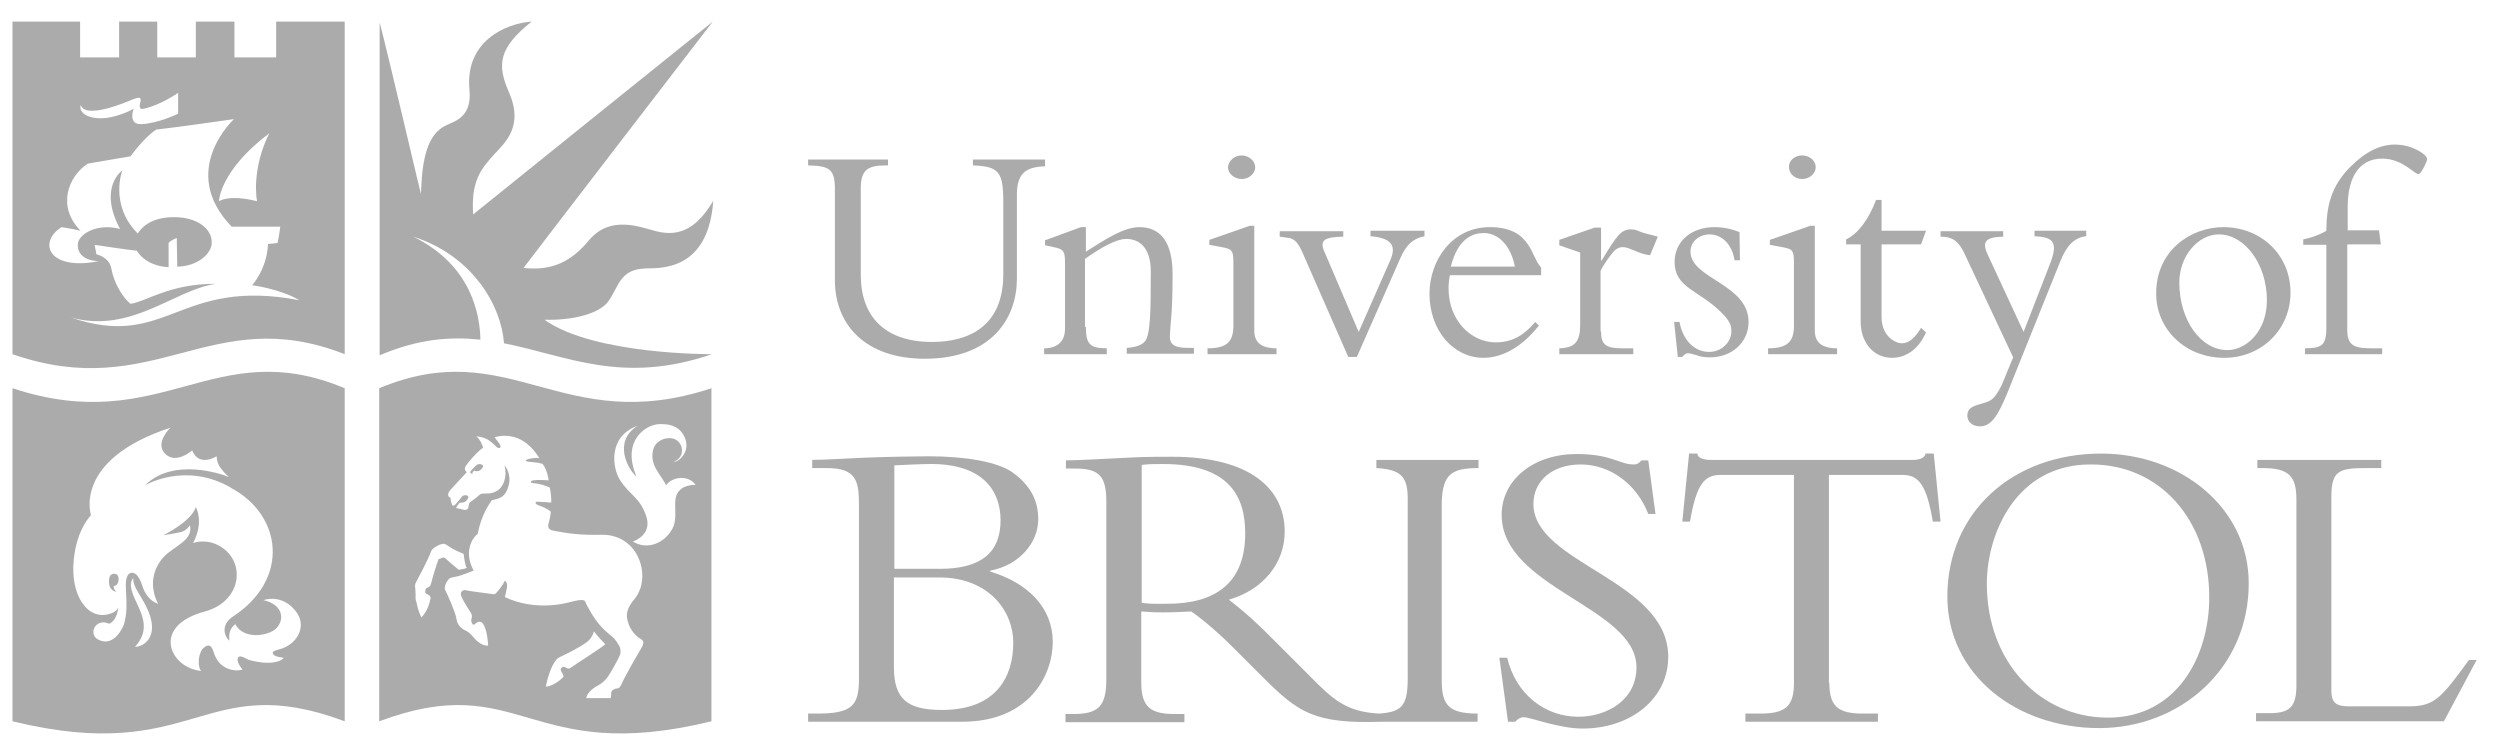 <svg width="103" height="31" viewBox="0 0 103 31" fill="none" xmlns="http://www.w3.org/2000/svg">
<path d="M36.829 23.791H38.699C40.718 23.791 41.747 25.155 41.747 26.483C41.747 27.829 41.092 29.25 38.811 29.25C37.352 29.25 36.829 28.782 36.829 27.473V23.791ZM35.389 27.978C35.389 29.062 35.108 29.399 33.687 29.399H33.294V29.736H39.634C42.42 29.736 43.374 27.81 43.374 26.445C43.374 25.099 42.42 24.034 40.793 23.547V23.51C41.953 23.304 42.775 22.388 42.775 21.398C42.775 20.575 42.42 19.977 41.728 19.472C41.111 19.023 39.765 18.799 38.25 18.799C37.913 18.799 36.604 18.817 35.651 18.855C35.146 18.874 33.949 18.948 33.463 18.948V19.285H34.061C35.277 19.285 35.389 19.808 35.389 20.799V27.978ZM36.829 19.173C37.259 19.154 37.969 19.117 38.362 19.117C40.494 19.117 41.223 20.22 41.223 21.435C41.223 22.781 40.4 23.435 38.736 23.435H36.847V19.173" fill="#595959" fill-opacity="0.5"/>
<path d="M48.105 24.875C47.713 24.875 47.451 24.894 47.039 24.838V19.154C47.357 19.117 47.582 19.117 47.9 19.117C50.574 19.117 51.303 20.37 51.303 21.977C51.303 24.052 50.032 24.875 48.105 24.875ZM60.915 19.285V18.949H56.707V19.285C57.68 19.341 57.998 19.603 57.998 20.538V27.922C57.998 29.044 57.792 29.343 56.801 29.399C55.473 29.325 54.912 28.82 53.977 27.866L52.612 26.502C51.808 25.679 51.284 25.212 50.63 24.707C52.051 24.296 52.93 23.193 52.93 21.903C52.93 20.127 51.49 18.818 48.292 18.818C47.17 18.818 46.815 18.837 46.105 18.874C45.394 18.911 44.347 18.967 43.917 18.967V19.304H44.291C45.3 19.304 45.581 19.622 45.581 20.687V27.979C45.581 29.138 45.226 29.418 44.197 29.418H43.898V29.755H48.797V29.418H48.405C47.432 29.418 47.021 29.156 47.021 28.128V25.193C47.301 25.212 47.526 25.23 47.9 25.23C48.367 25.23 48.648 25.212 49.078 25.193C49.489 25.473 50.106 25.978 50.854 26.726L51.995 27.866C53.491 29.362 54.127 29.829 56.95 29.736H60.877V29.399C59.681 29.399 59.4 29.044 59.4 28.035V20.687C59.438 19.528 59.812 19.285 60.915 19.285Z" fill="#595959" fill-opacity="0.5"/>
<path d="M62.092 27.081C62.448 28.614 63.663 29.53 65.028 29.53C66.188 29.53 67.422 28.857 67.422 27.493C67.422 25.006 61.868 24.24 61.868 21.211C61.868 19.771 63.177 18.706 64.953 18.706C66.412 18.706 66.711 19.136 67.31 19.136C67.441 19.136 67.515 19.098 67.627 18.968H67.908L68.207 21.174H67.908C67.422 19.921 66.319 19.136 65.122 19.136C63.981 19.136 63.177 19.79 63.177 20.762C63.177 23.23 68.731 23.884 68.731 27.063C68.731 28.764 67.216 30.017 65.197 30.017C64.243 30.017 63.027 29.549 62.784 29.549C62.635 29.549 62.504 29.643 62.429 29.736H62.13L61.774 27.1H62.092" fill="#595959" fill-opacity="0.5"/>
<path d="M75.369 28.128C75.369 29.063 75.687 29.399 76.734 29.399H77.37V29.736H71.91V29.399H72.546C73.593 29.399 73.911 29.063 73.911 28.128V19.566H70.9C70.208 19.566 69.89 19.958 69.628 21.491H69.311L69.591 18.687H69.928C69.946 18.799 70.021 18.855 70.115 18.893C70.227 18.93 70.339 18.949 70.47 18.949H78.791C79.034 18.949 79.296 18.893 79.334 18.687H79.67L79.951 21.491H79.633C79.371 19.958 79.053 19.566 78.361 19.566H75.351V28.128" fill="#595959" fill-opacity="0.5"/>
<path d="M92.648 24.034C92.648 20.912 89.843 18.687 86.57 18.687C82.886 18.687 80.231 21.136 80.231 24.576C80.231 27.81 83.092 29.997 86.477 29.997C89.843 29.997 92.648 27.53 92.648 24.034ZM91.021 24.613C91.021 27.062 89.674 29.567 86.851 29.567C84.064 29.567 81.858 27.287 81.858 24.052C81.858 21.977 83.073 19.136 86.121 19.136C88.964 19.117 91.021 21.398 91.021 24.613Z" fill="#595959" fill-opacity="0.5"/>
<path d="M100.69 29.717H92.948V29.381H93.528C94.332 29.381 94.612 29.119 94.612 28.24V20.575C94.612 19.659 94.332 19.285 93.247 19.285H93.004V18.948H98.109V19.285H97.473C96.351 19.285 96.052 19.397 96.052 20.482V28.464C96.052 28.932 96.239 29.1 96.744 29.1H99.287C100.316 29.1 100.615 28.707 101.718 27.193H102.036L100.69 29.717Z" fill="#595959" fill-opacity="0.5"/>
<path d="M19.793 13.994C19.774 12.985 19.438 10.928 17.025 9.75C19.475 10.536 20.653 12.592 20.765 14.144C23.346 14.649 25.627 15.864 29.33 14.593H29.349C29.349 14.593 24.468 14.63 22.43 13.172C23.477 13.209 24.692 12.966 25.085 12.386C25.515 11.751 25.553 11.097 26.6 11.059C27.18 11.04 29.18 11.19 29.386 8.274C28.75 9.339 28.058 9.788 27.03 9.526C26.375 9.358 25.16 8.853 24.281 9.881C23.57 10.741 22.804 11.171 21.57 11.04C22.056 10.386 29.367 0.889 29.367 0.889C29.367 0.889 20.017 8.404 19.494 8.834C19.4 7.47 19.812 6.965 20.354 6.367C20.803 5.881 21.588 5.208 20.971 3.805C20.466 2.665 20.541 1.973 21.906 0.889C20.822 0.964 19.139 1.712 19.344 3.712C19.456 4.927 18.596 5.021 18.297 5.208C17.474 5.656 17.381 6.965 17.343 7.993C17.25 7.657 16.072 2.571 15.642 0.926V14.63H15.66C17.25 13.957 18.559 13.863 19.793 13.994Z" fill="#595959" fill-opacity="0.5"/>
<path d="M43.056 6.61V6.853C42.196 6.871 41.896 7.208 41.896 8.03V11.489C41.896 13.078 40.887 14.78 38.1 14.78C35.651 14.78 34.398 13.377 34.398 11.545V7.787C34.398 6.965 34.173 6.834 33.294 6.815V6.572H36.586V6.815H36.473C35.763 6.815 35.464 7.002 35.464 7.75V11.321C35.464 13.059 36.473 14.088 38.4 14.088C39.858 14.088 41.335 13.489 41.335 11.302V8.311C41.335 7.077 41.148 6.853 40.083 6.815V6.572H43.056" fill="#595959" fill-opacity="0.5"/>
<path d="M44.739 13.471C44.739 14.181 44.907 14.35 45.599 14.35V14.593H43.018V14.35C43.579 14.35 43.878 14.05 43.878 13.546V10.835C43.878 10.367 43.822 10.274 43.486 10.199L43.056 10.106V9.9L44.533 9.358H44.739V10.367C45.599 9.825 46.309 9.358 46.945 9.358C47.824 9.358 48.31 9.994 48.31 11.284C48.31 12.985 48.217 13.321 48.198 13.826C48.179 14.181 48.385 14.331 48.908 14.331H49.189V14.574H46.422V14.331C46.795 14.312 47.02 14.219 47.151 14.088C47.394 13.845 47.413 12.91 47.413 11.19C47.413 10.162 46.908 9.844 46.403 9.844C45.991 9.844 45.356 10.199 44.701 10.667V13.471" fill="#595959" fill-opacity="0.5"/>
<path d="M51.153 6.404C51.452 6.404 51.714 6.629 51.714 6.89C51.714 7.152 51.452 7.376 51.153 7.376C50.853 7.376 50.592 7.152 50.592 6.89C50.61 6.629 50.853 6.404 51.153 6.404ZM51.676 13.621C51.676 14.069 51.919 14.35 52.592 14.35V14.593H49.75V14.35C50.535 14.35 50.816 14.088 50.816 13.415V10.835C50.816 10.33 50.76 10.274 50.423 10.199L49.825 10.087V9.882L51.489 9.302H51.676V13.621Z" fill="#595959" fill-opacity="0.5"/>
<path d="M55.548 14.705L53.678 10.442C53.491 9.993 53.322 9.844 53.117 9.806L52.724 9.75V9.526H55.342V9.75C54.557 9.769 54.314 9.881 54.613 10.479L55.978 13.676L57.287 10.704C57.511 10.18 57.399 9.806 56.464 9.732V9.507H58.689V9.732C58.203 9.825 57.923 10.106 57.68 10.666L55.903 14.705H55.548Z" fill="#595959" fill-opacity="0.5"/>
<path d="M63.495 11.321V11.022C63.065 10.592 63.102 9.358 61.382 9.358C59.811 9.358 58.895 10.741 58.895 12.106C58.895 13.601 59.867 14.742 61.12 14.742C62.055 14.742 62.859 14.106 63.402 13.415L63.252 13.265C62.766 13.845 62.261 14.106 61.625 14.106C60.615 14.106 59.68 13.209 59.68 11.882C59.68 11.713 59.699 11.526 59.736 11.339H63.495V11.321ZM59.774 10.984C60.073 9.788 60.709 9.601 61.139 9.601C61.756 9.601 62.261 10.162 62.411 10.984H59.774Z" fill="#595959" fill-opacity="0.5"/>
<path d="M65.963 13.658C65.963 14.181 66.15 14.35 66.805 14.35H67.291V14.593H64.243V14.35C64.897 14.331 65.103 14.069 65.103 13.377V10.405L64.243 10.106V9.881L65.701 9.377H65.963V10.742H65.982C66.618 9.695 66.786 9.451 67.197 9.451C67.347 9.451 67.384 9.47 67.627 9.564C67.758 9.62 67.983 9.657 68.301 9.751L67.983 10.517C67.796 10.498 67.553 10.424 67.309 10.312C67.16 10.255 67.01 10.181 66.861 10.181C66.636 10.181 66.487 10.33 66.356 10.517C66.188 10.742 66.038 10.966 65.944 11.153V13.658" fill="#595959" fill-opacity="0.5"/>
<path d="M69.199 13.284C69.349 14.05 69.835 14.499 70.415 14.499C70.919 14.499 71.331 14.107 71.331 13.658C71.331 13.396 71.275 13.228 70.919 12.873C70.003 11.957 68.993 11.863 68.993 10.797C68.993 9.956 69.666 9.358 70.639 9.358C70.994 9.358 71.35 9.433 71.667 9.564L71.686 10.723H71.462C71.368 10.068 70.938 9.657 70.433 9.657C70.003 9.657 69.648 9.956 69.648 10.367C69.648 11.489 72.041 11.695 72.041 13.265C72.041 14.107 71.35 14.723 70.452 14.723C70.209 14.723 70.022 14.686 69.891 14.63C69.741 14.593 69.648 14.555 69.536 14.555C69.461 14.555 69.386 14.611 69.311 14.705H69.124L68.975 13.265H69.199" fill="#595959" fill-opacity="0.5"/>
<path d="M74.247 6.404C74.565 6.404 74.808 6.629 74.808 6.89C74.808 7.152 74.546 7.376 74.247 7.376C73.948 7.376 73.705 7.152 73.705 6.89C73.686 6.629 73.929 6.404 74.247 6.404ZM74.771 13.621C74.771 14.069 75.014 14.35 75.687 14.35V14.593H72.845V14.35C73.63 14.35 73.911 14.088 73.911 13.415V10.835C73.911 10.33 73.855 10.274 73.518 10.199L72.919 10.087V9.882L74.584 9.302H74.771V13.621Z" fill="#595959" fill-opacity="0.5"/>
<path d="M79.352 9.507L79.147 10.068H77.52V13.059C77.52 13.863 78.099 14.144 78.361 14.144C78.642 14.144 78.903 13.919 79.147 13.508L79.352 13.695C79.053 14.368 78.548 14.742 77.95 14.742C77.183 14.742 76.659 14.106 76.659 13.246V10.068H76.061V9.863C76.566 9.62 76.996 9.021 77.295 8.236H77.52V9.507H79.352Z" fill="#595959" fill-opacity="0.5"/>
<path d="M84.438 10.928C84.831 9.956 84.588 9.769 83.821 9.732V9.507H85.953V9.732C85.429 9.788 85.13 10.162 84.887 10.76L82.699 16.2C82.306 17.154 82.026 17.565 81.577 17.565C81.259 17.565 81.053 17.378 81.053 17.116C81.053 16.593 81.802 16.724 82.119 16.406C82.269 16.256 82.456 15.938 82.549 15.677L82.942 14.723L80.96 10.498C80.717 9.975 80.493 9.75 79.95 9.75V9.526H82.531V9.75C81.745 9.769 81.652 9.993 81.914 10.536L83.372 13.676L84.438 10.928Z" fill="#595959" fill-opacity="0.5"/>
<path d="M88.834 12.087C88.834 13.583 90.049 14.742 91.639 14.742C93.172 14.742 94.369 13.583 94.369 12.05C94.369 10.517 93.172 9.358 91.602 9.358C90.274 9.358 88.834 10.311 88.834 12.087ZM89.788 11.639C89.788 10.536 90.573 9.657 91.415 9.657C92.499 9.657 93.397 10.91 93.397 12.368C93.397 13.658 92.537 14.424 91.77 14.424C90.685 14.424 89.788 13.209 89.788 11.639Z" fill="#595959" fill-opacity="0.5"/>
<path d="M98.09 10.069H96.707V13.583C96.707 14.181 96.931 14.35 97.66 14.35H98.146V14.593H94.967V14.35C95.715 14.35 95.846 14.181 95.846 13.471V10.087H94.893V9.863C95.248 9.788 95.566 9.676 95.846 9.508C95.846 8.442 96.071 7.638 96.837 6.872C97.473 6.236 98.072 5.956 98.67 5.956C99.381 5.956 99.998 6.367 99.998 6.554C99.998 6.647 99.755 7.171 99.642 7.171C99.455 7.171 98.988 6.535 98.146 6.535C97.23 6.535 96.725 7.264 96.725 8.517V9.489H98.016L98.09 10.069Z" fill="#595959" fill-opacity="0.5"/>
<path d="M10.593 8.292C10.481 7.731 10.537 6.591 11.098 5.488C9.041 7.04 9.022 8.292 9.022 8.292C9.022 8.292 9.415 7.993 10.593 8.292ZM9.639 4.908C9.639 4.908 7.152 5.264 6.442 5.338C5.955 5.638 5.376 6.441 5.376 6.441C5.376 6.441 4.796 6.535 3.618 6.741C2.814 7.264 2.328 8.498 3.319 9.507C3.001 9.433 3.001 9.433 2.533 9.358C1.542 9.994 2.01 11.171 4.067 10.76C3.487 10.741 3.188 10.461 3.206 10.087C3.188 9.676 3.973 9.171 4.946 9.433C4.029 7.713 5.039 7.021 5.039 7.021C5.039 7.021 4.497 8.442 5.675 9.62C5.787 9.451 6.124 8.965 7.115 8.947C8.106 8.928 8.723 9.414 8.723 9.975C8.742 10.461 8.106 10.984 7.302 10.984L7.283 9.807C7.283 9.807 7.021 9.9 6.946 10.012V11.003C6.629 11.003 5.974 10.872 5.637 10.33C5.376 10.311 3.898 10.087 3.898 10.087L3.973 10.48C3.973 10.48 4.497 10.573 4.59 11.078C4.702 11.695 5.076 12.274 5.376 12.517C5.993 12.443 7.003 11.676 8.891 11.695C7.171 11.938 5.413 13.77 2.907 13.078C6.909 14.443 7.32 11.414 12.332 12.368C11.547 11.9 10.387 11.751 10.387 11.751C10.387 11.751 11.004 11.078 11.042 10.05C11.117 10.05 11.229 10.031 11.434 10.012C11.509 9.676 11.547 9.339 11.547 9.339H9.546C7.32 7.04 9.639 4.908 9.639 4.908ZM4.067 4.871C4.702 4.908 5.469 4.516 5.507 4.478C5.507 4.478 5.245 5.151 5.843 5.114C6.498 5.077 7.227 4.74 7.339 4.684V3.824C7.283 3.861 6.647 4.31 5.937 4.478C5.675 4.535 5.768 4.31 5.787 4.179C5.806 4.048 5.824 3.936 5.357 4.142C3.45 4.927 3.337 4.385 3.337 4.329C3.263 4.404 3.3 4.834 4.067 4.871ZM14.202 0.889V14.593C8.686 12.424 6.385 16.63 0.514 14.593V0.889H3.3V2.366H4.908V0.889H6.479V2.366H8.068V0.889H9.658V2.366H11.378V0.889H14.202Z" fill="#595959" fill-opacity="0.5"/>
<path d="M19.475 19.528C19.475 19.528 19.419 19.491 19.531 19.397C19.55 19.378 19.569 19.416 19.643 19.416C19.737 19.416 19.793 19.378 19.868 19.285C19.999 19.136 19.737 19.079 19.643 19.154C19.55 19.229 19.494 19.304 19.419 19.378C19.419 19.378 19.288 19.491 19.475 19.528ZM24.188 26.445C23.963 26.632 23.29 26.969 23.122 27.044C22.953 27.118 22.897 27.174 22.766 27.418C22.617 27.717 22.467 28.259 22.505 28.296C22.916 28.221 23.215 27.885 23.215 27.885C23.215 27.885 23.215 27.791 23.122 27.661C23.047 27.548 23.197 27.418 23.29 27.492C23.365 27.548 23.458 27.567 23.514 27.511C23.57 27.455 24.88 26.632 24.936 26.539C24.674 26.277 24.468 26.015 24.468 26.015C24.468 26.015 24.412 26.277 24.188 26.445ZM19.101 22.819C18.54 22.594 18.428 22.445 18.316 22.407C18.222 22.37 17.848 22.538 17.773 22.688C17.605 23.136 17.212 23.847 17.156 23.959C17.119 24.015 17.1 24.071 17.1 24.146C17.1 24.221 17.138 24.501 17.119 24.576C17.119 24.651 17.119 24.725 17.156 24.8C17.175 24.875 17.212 25.155 17.362 25.436C17.68 25.118 17.736 24.632 17.717 24.725C17.717 24.725 17.83 24.557 17.568 24.464C17.493 24.445 17.512 24.258 17.587 24.221C17.68 24.183 17.736 24.165 17.773 23.996C17.811 23.828 17.998 23.211 18.054 23.08C18.054 23.061 18.073 23.024 18.11 23.024C18.166 23.005 18.222 22.987 18.26 22.968C18.278 22.968 18.334 22.987 18.353 23.005C18.447 23.099 18.895 23.473 18.895 23.473C18.895 23.473 19.101 23.454 19.232 23.398C19.157 23.286 19.12 22.968 19.101 22.819ZM18.54 20.201C18.54 20.201 18.353 20.444 18.559 20.5C18.559 20.575 18.596 20.706 18.615 20.781C18.652 20.874 18.709 20.837 18.783 20.762C18.858 20.687 18.97 20.538 19.045 20.444C19.12 20.369 19.382 20.388 19.27 20.556C19.195 20.669 19.139 20.687 19.064 20.706C18.989 20.725 18.97 20.669 18.895 20.762C18.821 20.874 18.727 20.949 18.877 20.949C18.952 20.949 19.101 21.024 19.195 21.005C19.288 20.986 19.288 20.93 19.307 20.855C19.326 20.781 19.307 20.725 19.4 20.669C19.513 20.594 19.7 20.444 19.756 20.388C19.812 20.332 19.887 20.332 19.98 20.332C20.055 20.332 20.448 20.369 20.672 20.033C20.84 19.79 20.859 19.453 20.784 19.173C20.896 19.285 21.046 19.622 20.971 19.939C20.84 20.519 20.56 20.538 20.261 20.612C20.148 20.781 19.831 21.211 19.681 21.996C19.606 22.033 19.026 22.594 19.513 23.51C19.382 23.548 19.026 23.716 18.802 23.753C18.652 23.791 18.54 23.791 18.484 23.865C18.409 23.94 18.26 24.202 18.353 24.333C18.409 24.426 18.765 25.23 18.802 25.473C18.839 25.716 18.914 25.772 19.008 25.866C19.101 25.959 19.176 25.959 19.307 26.053C19.456 26.165 19.569 26.352 19.7 26.445C19.831 26.558 19.999 26.614 20.111 26.595C20.092 26.184 19.999 25.791 19.868 25.66C19.737 25.529 19.569 25.716 19.531 25.735C19.494 25.754 19.438 25.698 19.419 25.604C19.4 25.492 19.494 25.398 19.4 25.249C19.213 24.968 19.045 24.669 19.026 24.613C18.895 24.352 19.12 24.295 19.176 24.314C19.307 24.352 20.074 24.445 20.204 24.464C20.317 24.482 20.392 24.501 20.448 24.426C20.616 24.239 20.709 24.108 20.803 23.922C20.971 24.052 20.859 24.295 20.803 24.595C20.859 24.632 21.981 25.212 23.514 24.8C24.15 24.632 24.094 24.763 24.15 24.875C24.524 25.604 24.786 25.884 25.235 26.24C25.366 26.352 25.459 26.52 25.515 26.614C25.571 26.707 25.59 26.894 25.534 27.006C25.478 27.156 25.123 27.773 25.067 27.848C24.954 28.016 24.805 28.147 24.674 28.221C24.281 28.427 24.188 28.614 24.15 28.764H25.16C25.16 28.764 25.179 28.707 25.179 28.595C25.16 28.427 25.328 28.39 25.366 28.371C25.422 28.352 25.497 28.408 25.59 28.221C25.74 27.866 26.319 26.875 26.375 26.782C26.432 26.688 26.6 26.445 26.432 26.352C26.095 26.146 25.889 25.828 25.833 25.454C25.814 25.305 25.814 25.062 26.151 24.669C26.862 23.791 26.338 21.996 24.767 22.033C23.888 22.052 23.384 21.977 22.804 21.865C22.598 21.828 22.561 21.715 22.598 21.585C22.636 21.454 22.692 21.192 22.692 21.08C22.542 20.949 22.299 20.855 22.187 20.818C22.075 20.781 22 20.687 22.131 20.669C22.262 20.669 22.71 20.706 22.71 20.706C22.71 20.706 22.729 20.463 22.654 20.089C22.448 19.995 22.205 19.921 21.944 19.902C21.869 19.902 21.813 19.808 21.981 19.79C22.205 19.753 22.43 19.79 22.598 19.79C22.617 19.771 22.523 19.304 22.355 19.117C22.243 19.079 22.187 19.061 21.775 19.023C21.644 19.005 21.626 18.967 21.719 18.93C21.831 18.892 22 18.855 22.224 18.874C22.131 18.762 21.57 17.696 20.373 18.014C20.504 18.182 20.578 18.257 20.616 18.369C20.653 18.462 20.541 18.5 20.448 18.406C20.074 18.014 19.868 18.014 19.625 17.976C19.793 18.126 19.849 18.276 19.905 18.444C19.625 18.631 19.251 19.098 19.195 19.192C19.082 19.36 19.232 19.453 19.232 19.453L18.54 20.201ZM26.263 17.546C25.048 17.976 25.216 19.285 25.553 19.79C25.983 20.444 26.338 20.463 26.619 21.248C26.824 21.846 26.45 22.164 26.076 22.314C26.731 22.706 27.385 22.295 27.628 21.902C28.058 21.323 27.572 20.556 28.04 20.164C28.171 20.052 28.376 19.977 28.657 19.977C28.376 19.566 27.703 19.622 27.441 19.995C27.254 19.566 26.731 19.173 26.918 18.5C27.049 18.051 27.741 17.883 28.002 18.257C28.152 18.462 28.171 18.855 27.741 19.042C28.002 19.023 28.507 18.556 28.171 17.939C27.928 17.509 27.516 17.472 27.198 17.472C26.6 17.472 25.59 18.163 26.226 19.64C25.852 19.323 25.253 18.182 26.263 17.546ZM29.311 15.995V29.717C21.719 31.568 21.495 27.53 15.623 29.717V15.995C21.027 13.733 23.14 18.032 29.311 15.995Z" fill="#595959" fill-opacity="0.5"/>
<path d="M5.488 23.828C5.488 23.828 5.245 23.978 5.544 24.651C5.843 25.305 6.217 25.922 5.563 26.651C5.937 26.651 6.741 26.165 5.881 24.726C5.694 24.389 5.488 24.146 5.488 23.828ZM4.684 24.146C4.889 24.127 4.908 23.884 4.871 23.753C4.833 23.604 4.572 23.585 4.515 23.772C4.459 23.959 4.515 24.146 4.515 24.146C4.572 24.333 4.777 24.389 4.796 24.37C4.665 24.277 4.702 24.202 4.684 24.146ZM4.871 25.025C4.815 25.604 4.497 25.698 4.497 25.698C3.917 25.436 3.599 26.165 4.085 26.371C4.702 26.651 5.076 25.847 5.114 25.698C5.226 25.287 5.226 24.987 5.189 24.296C5.151 23.716 5.301 23.623 5.394 23.604C5.488 23.585 5.694 23.585 5.881 24.183C6.086 24.782 6.516 24.875 6.516 24.875C6.516 24.875 5.899 23.866 6.759 22.931C7.171 22.501 7.975 22.258 7.825 21.641C7.825 21.641 7.694 21.865 7.451 21.921C7.208 21.977 6.722 22.052 6.722 22.052C6.722 22.052 7.863 21.51 8.068 20.893C8.068 20.893 8.424 21.491 7.956 22.37C7.956 22.37 8.405 22.202 8.91 22.426C10.163 22.987 10.032 24.763 8.442 25.193C6.198 25.791 7.003 27.53 8.293 27.642C8.162 27.549 8.125 27.025 8.349 26.726C8.461 26.633 8.667 26.427 8.798 26.857C9.022 27.605 9.677 27.68 9.995 27.586C9.92 27.511 9.77 27.287 9.789 27.156C9.826 26.894 10.163 27.175 10.275 27.193C11.154 27.436 11.64 27.231 11.678 27.1C11.472 27.062 11.509 27.081 11.397 27.044C11.285 27.006 11.06 26.857 11.472 26.763C12.257 26.576 12.687 25.773 12.164 25.156C11.678 24.557 11.06 24.651 10.855 24.726C11.696 24.913 11.752 25.586 11.322 25.941C10.948 26.221 10.013 26.333 9.695 25.716C9.49 25.866 9.415 26.09 9.452 26.39C9.359 26.352 9.003 25.847 9.546 25.436C11.995 23.866 11.603 21.211 9.527 20.108L9.508 20.089C7.62 19.005 5.974 19.996 5.974 19.996C7.133 18.837 9.153 19.528 9.434 19.659C9.434 19.659 9.209 19.454 9.078 19.267C8.91 19.024 8.929 18.799 8.929 18.799C8.125 19.248 7.919 18.556 7.919 18.556C7.919 18.556 7.227 19.173 6.778 18.668C6.385 18.22 7.021 17.621 7.021 17.621C2.982 18.949 3.749 21.23 3.749 21.23C3.749 21.23 3.169 21.772 3.038 23.062C2.889 24.539 3.618 25.586 4.534 25.287C4.721 25.23 4.833 25.137 4.871 25.025ZM14.202 15.995V29.717C8.33 27.53 8.106 31.568 0.514 29.717V15.995C6.685 18.033 8.798 13.733 14.202 15.995Z" fill="#595959" fill-opacity="0.5"/>
</svg>
